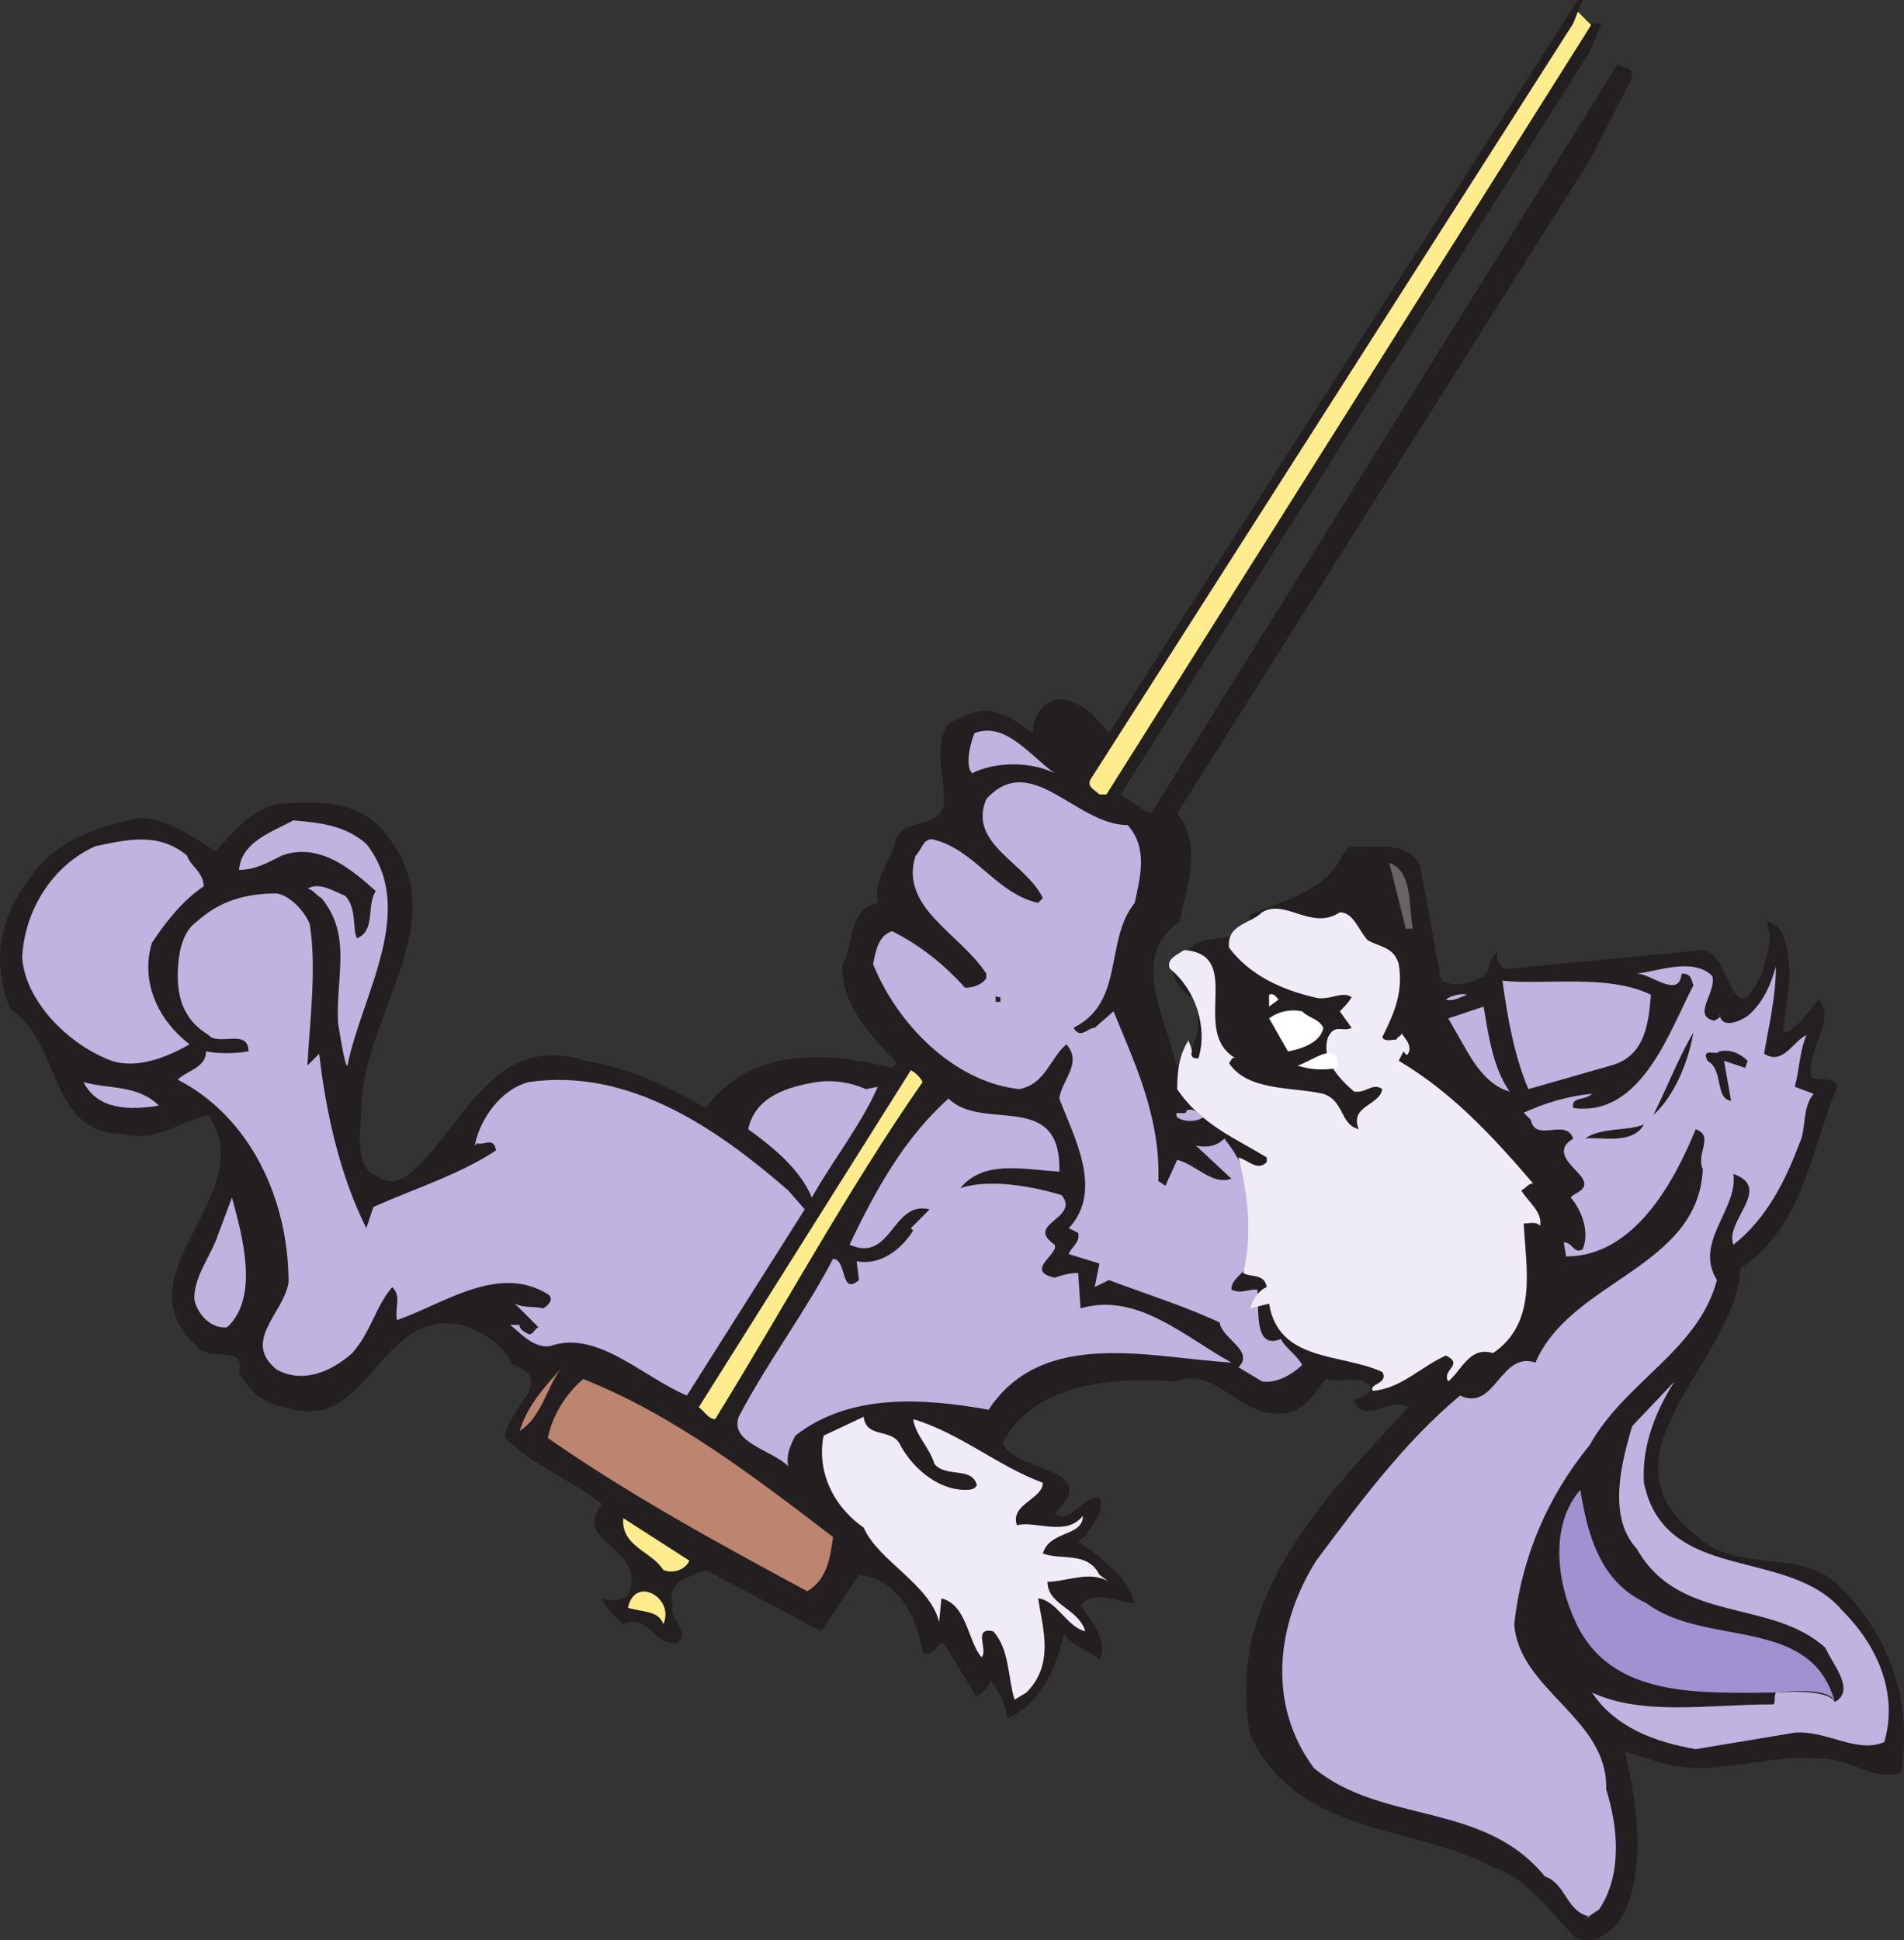 <svg xmlns="http://www.w3.org/2000/svg" width="605.823" height="617.275"><rect width="100%" height="100%" fill="#333333" stroke="none"/><path fill="#feec8e" fill-rule="evenodd" d="m501.31 3 6 6-155.25 245.25-8.25-3L501.31 3"/><path fill="#231f20" fill-rule="evenodd" d="M500.56 7.5 346.81 248.25c-.75 2.25 1.5 3 3 4.5h2.25L506.56 7.5h3l-3.75 9-149.25 236.25c3.75 2.25 6 4.5 9.75 6l148.5-238.5c1.5 2.25 4.5 0 4.5 4.5L505.81 51 374.56 258.75c8.25 10.5 3 23.25.75 34.5-16.5 11.25-3.75 31.5-1.5 44.25.75.75.75 2.25 2.25 3 3-6 8.25-15.75 3-23.25-6.75-4.5-9-12 0-15.75 5.25-5.25 17.25 0 18.75-10.5 10.5-4.5 24-7.5 29.25-18.75l2.25-3c7.5.75 18-2.25 22.5 6l6.75 36.75c4.5 2.25 9.75.75 13.5-1.5 2.25-1.5 1.5-6 4.5-7.5-.75 1.5 0 4.5 3 5.25l62.25-6c9 .75 9 28.5 18.75 7.5 1.5-5.25 3.75-11.25 1.5-16.5 6.75.75 6.75 11.25 7.5 16.5l-2.25 18.75c3.75 0 8.25-6.75 11.25-10.5 6 6.75-3.75 15-2.25 24.75 2.25 1.5 7.5-.75 8.25 3-8.25 19.5-10.5 44.25-30.75 57.75-1.5 30-48 59.25-13.5 85.5 12.75 12 33.75 3 45.75 16.5 15.75 15.75 22.5 36.75 18.75 58.5-9 3-16.5-5.25-27-4.5-15.75-1.5-32.25 6-48.75 1.5l-12-3.75c3.75 16.5 7.5 39.75-2.25 54.75-3.75 3.75-8.25 6.75-13.5 4.5-7.5-7.5-15-18.75-26.25-22.5-25.5-13.5-62.25-9.75-77.25-42-8.25-43.5 23.25-75 50.25-104.25-6-3.75-14.25 6-17.25-2.25 2.25-1.5 6-1.5 5.25-4.5-3.75-3.75-9.75-.75-14.25-2.25-3 3.75-6 9-11.25 10.5-15.75 3.75-22.5-15-36.75-9.75-20.25-1.5-45 .75-54.75 19.5 3.75 9.75 32.25 7.5 16.5 22.5 5.25 3.75 8.25-5.25 14.25-5.25 2.25 5.25-3 9-4.5 12.75-1.5 0-1.5.75-2.25 1.5 6.75 4.5 15.75 11.25 18 19.5-4.5 0-12.75-4.5-17.25.75 3.75 5.25 9 12 6 17.25-3-3-8.25-3.75-11.25-8.25-2.25 10.5-7.5 22.5-18 27-.75-4.5-2.25-8.25-5.25-12-1.5 3-2.25 3-4.5 5.25l-10.5-17.25c-2.25 0-3 4.5-6.75 3-1.5-9.75-6-20.25-16.5-24l-3.75-.75-12 18-36.75-19.5c-4.5 2.25-12.75 3-10.5 11.25-1.5 4.5 6 8.25 1.5 12-8.25.75-9-9.75-17.25-6-2.25-2.25-6-5.25-6.75-8.25 2.25.75 8.25 1.5 9-3 3.75-13.5-18.75-15-9-27-10.5-8.25-21.75-12-30.75-21-.75-8.25 17.25-18.75 2.25-23.25-3-6.75-10.5-11.25-16.5-12.75-26.25-5.25-29.25 35.25-55.5 26.25-6.75-.75-12-5.25-15-11.25 2.25-9-9.75-3-13.5-8.25-25.5-23.25 21-48 3.75-73.5-8.25 1.5-16.5 9-27.75 6C15.31 360 19.81 332.25 3.31 321c-6-15-3.75-28.5 6-41.25 8.25-12.75 21.75-16.5 34.5-19.5 9.75 0 17.25 6 24.75 10.5 6-6 11.25-13.5 20.25-15 10.5-.75 22.5-1.5 31.5 6.75 27 28.5-4.5 58.5-5.25 89.25 0 6-2.25 15 2.25 21 5.25 3 6.75 4.5 12 1.5 18-14.25 27-46.5 57-36.75 14.25 2.25 26.25 8.25 38.25 15 14.25-19.5 39-18 59.25-12.75l1.5-1.5c-8.25-9-18-18.75-17.25-31.5 3.75-6 1.5-17.25 11.25-19.5-1.5-8.25 4.5-13.5 6-21 3.75-6 12-2.25 15-9.75.75-8.25-3.75-18.75 1.5-26.25 4.5-2.25 10.5-6 16.5-3 3.75.75 6.75 3.75 10.5 6-.75-6.75 6-13.5 12.75-9.75 4.5 1.5 8.25 6 11.25 9.75L502.06 0h1.5l-3 7.5"/><path fill="#bfb3e0" fill-rule="evenodd" d="M335.56 246c-7.5-3.75-18.75-3.75-26.25 0-2.25-2.25-.75-9 .75-12.75 9.75-3.75 17.25 6.75 25.5 12.75m23.25 16.5c6.75 7.5 3.75 17.25 2.25 24.75-9.75 12-3 31.5-19.5 39.75 2.25 3.75 4.5 0 6.75 0l6-5.25c6.75 16.5 15 33.75 14.25 54l2.25 1.5 3.75-8.25c6 1.5 11.25 8.25 17.25 6l-11.25-10.5c3.75.75 6.75 0 9-2.25 9 11.25 13.5 27 6.75 41.25-1.5 2.25-4.5 3.75-4.5 6.75 3 1.5 4.5 0 8.25 0 .75 5.25-1.5 19.5 7.5 15.75 1.5 3 5.25 5.25 6.75 8.25-3 3-8.25 6-12.75 5.25l-7.5-4.5c5.25-5.25-5.25-9-6-14.25-11.25-5.25-23.25-9-35.25-13.5l-4.5 2.25 1.5-7.5-9.75-3c.75-2.25 3.75-3.75 3-6.75l-3-1.5c11.25-12 1.5-29.25-3-41.25.75-6 7.5-11.25 2.25-17.25-5.25 4.5-6.75 12.75-15 14.25-21-2.25-39-21-46.5-39.75.75-3.75 1.5-9 6-10.5 9 4.5 16.5 10.5 23.25 18 2.25 0 5.25-.75 6.75-3v-1.5c-8.25-12.75-27.75-21-22.5-37.5 2.25-2.25 2.25-5.25 5.25-5.25 13.5 3 20.25 17.25 33.75 20.25l1.5-1.5c-5.25-11.25-24-17.25-18-31.5 14.25-15.75 28.5 8.25 45 8.25m-242.25 6c16.5 21-1.5 48-6 70.5-.75.75-2.25-9-3-13.5-.75-15 4.5-27.75-5.25-39.75-1.5-.75-3-3-4.5-3 3.75-2.25 8.25.75 12 2.25 3.75 3.75 2.25 10.5 3.75 13.5 6-2.25 3-10.5 6-15-7.5-6.75-18-15.75-30-11.25-4.5 2.25-8.25 4.5-13.5 4.5.75-9 10.5-12 17.25-15.75 8.25.75 16.5 1.5 23.25 7.5m-57 3.75c.75 3 5.25 5.25 5.25 9.75-6.75 4.5-12 11.25-16.5 18-3.75 12.75 2.25 24.75 12 32.25-5.25 3-15.75 8.25-24.75 5.25-14.25-5.25-27.75-19.5-28.5-33 .75-15 9.75-29.25 23.25-35.25 10.5-2.25 20.25-4.5 29.25 3"/><path fill="#676465" fill-rule="evenodd" d="M449.56 295.5h-2.25l-5.25-21c7.5 3 6 12.75 7.5 21"/><path fill="#bfb3e0" fill-rule="evenodd" d="M98.56 294c2.25 14.25 0 30.75-.75 45l3.75-3.75c2.25 19.5 6.75 39 15 55.5l2.25-6.75c13.5-6 27.75-10.5 39-18-.75-4.5-3.75-1.5-6-2.25l-.75.75c1.5-8.25 8.25-18 17.25-20.25 31.5-4.5 59.25 14.25 82.5 34.5l5.25 6-37.5 59.25c-14.25-6-28.5-21-43.5-15.75-5.25.75-9-3.75-12.75-6.75h3c0 1.5 1.5 2.25 3 3 1.5 0 1.5-1.5 3-2.25l-7.5-7.5c3 1.5 6 .75 9 1.5 1.5-.75 3.75-3 1.5-4.5-15.75-9.75-33 3-48 8.25-.75-4.5 1.5-7.5-1.5-10.5-5.25 6-6.75 14.25-12.75 21-6.75 6-15.75 9.75-24 5.25-11.25-9 2.25-18 3.75-27.75 0-26.25-12-52.5-35.25-64.5 3-3 9-3.75 9-9 3.75.75 9 .75 13.5 0 0-7.5-9.75-1.5-12.75-5.25-7.5-4.5-9.75-11.25-9.75-18.75 0-5.25.75-13.5 6-17.25 7.5-6.75 15.75-9 25.5-9 4.5.75 9 6 10.5 9.75"/><path fill="#efecf8" fill-rule="evenodd" d="M435.31 299.25c4.5 2.25 8.25 2.25 9.75 7.5 1.5 9-1.5 15.75-5.25 23.25.75 1.5 3 .75 4.5.75 0-.75 2.25-1.5 1.5-2.25.75 1.5 3.75 3.75 2.25 6.75-.75.75-.75 0-1.5-.75l-1.5 3c16.5 9.75 29.25 23.25 42.75 39-1.5 0-2.25 1.5-3.75 2.25 2.25 3.75 6.75 6.75 6 11.25-1.5-1.5-3-.75-5.25-.75.75 14.25 4.5 31.5-9.75 41.25-7.5-2.25-9.75 5.25-14.25 9-2.25-3.75 5.25-5.25-.75-8.25-8.25 3.75-14.25 10.5-23.25 11.25-1.5-2.25 5.25-2.25 3-6-12.75-6-33-3-36-21.75l-6 1.5c.75-3 3-6 5.25-6.75-.75-4.5-5.25-3-7.5-4.5 3-12 1.5-25.5-1.5-36.75 3 .75 6 4.5 9 1.5v-1.5c-9.75-6-21-10.5-28.5-21.75 0-6 .75-11.25 3.75-15.75-.75 0 1.5 3 .75 4.5 0 1.5 1.5 1.5 2.25 1.5 3-9.75-.75-21.75-9-28.5-1.5-3 2.25-4.5 4.5-6 19.5 1.5 1.5 26.25 16.5 34.5-1.5-.75-1.5.75-2.25 1.5 6 9 20.25 7.5 30 9.75 6.75 2.25 5.25 9.75 11.25 11.25-3-7.5 6.75-7.5 7.5-12.75-3-2.25-5.25 1.5-9 .75-5.25-4.5-10.5-10.5-8.25-17.25 2.25-4.5 4.5-1.5 7.5-3l-3.75-5.25c.75-.75 3-3 3.75-4.5-3-2.25-7.5 1.5-12 0-9.75-2.25-20.25-6.75-27-15.75-.75-7.5 6.75-7.5 10.5-11.25 7.5-4.5 15.75 6 24.75 0 4.5 0 6 6 9 9"/><path fill="#bfb3e0" fill-rule="evenodd" d="M544.81 310.5c1.5 5.25-6.75 12.75.75 14.25.75-.75 2.25-.75 1.5-2.25.75 5.25 6.75 2.25 9 .75 5.25-4.5 7.5-10.5 9-15.75 0 9.75-2.25 18.75-3.75 27.75 6 3.75 9-3.75 13.5-6-2.25 5.25-2.25 11.25-3.75 16.5l6 2.25c-3.75 4.5-2.25 11.25-4.5 15.75-4.5 12-10.5 24-21 32.25-3-7.5 12.75-18 0-22.5 1.5 11.25-12.75 21.75-5.25 33.75-6 22.5-29.25 32.25-40.5 52.5-13.5 16.5-21.75 36-24 57 1.5 21 30 30 29.25 52.5 3.75 12 5.25 27-2.25 38.25l-4.5 3 1.5-.75c-7.5-1.5-7.5-10.5-14.25-12.75-19.5-24-51.75-16.5-73.5-34.5-15-20.25-12-45.75.75-66 13.5-18 27.75-37.5 45.75-52.5 11.25 5.25 12.75-14.25 24-10.5 11.25-26.25 51.75-30 53.25-61.5-2.25-5.25 3.75-10.5-2.25-12.75-6.75 16.5-19.5 40.5-41.25 40.5l-.75-4.5c3 0 3 3.75 6 2.25 2.25-5.25 0-12-3.75-16.5.75-1.5 6-2.25 3.75-6-1.5-3-10.5-8.25-3-12.75-2.25-6.75-12 1.5-13.5-6l-2.25-2.25c6.75-3 13.5-5.25 21.75-6-2.25 2.25-6.75.75-6 4.5 21.75 3 30.75-24.75 38.25-39-.75-2.25-.75-3.75-3.75-3.75-.75 8.25-9.75 0-14.25 0 6.75-.75 18-5.25 24 .75"/><path fill="#bfb3e0" fill-rule="evenodd" d="M525.31 316.5c-.75 8.25-1.5 19.5-12.75 22.5l-26.25 7.5c-4.5-10.5-6.75-23.25-8.25-34.5 12.75 1.5 33.75-2.25 47.25 4.5"/><path fill="#231f20" fill-rule="evenodd" d="M318.31 317.25v1.5h-1.5v-2.25c0 .75.75.75 1.5.75"/><path fill="#fff" fill-rule="evenodd" d="m406.81 318-3 2.25v-3.75c1.5-.75 2.25.75 3 1.5"/><path fill="#bfb3e0" fill-rule="evenodd" d="M466.81 316.5c-2.25.75-4.5 2.25-6.75 1.5.75-.75 4.5-2.25 6.75-1.5m13.5 30.75c-6-1.5-10.5-7.5-13.5-12.75l-6-10.5 11.25-3.75c1.5 9 3 19.5 8.25 27"/><path fill="#fff" fill-rule="evenodd" d="M421.06 327c-.75 4.5-6.75 6.75-11.25 7.5l-6-10.5c3-2.25 6.75-3 10.5-2.25 2.25 2.25 5.25 2.25 6.75 5.25"/><path fill="#231f20" fill-rule="evenodd" d="M538.81 328.5c-1.5 9-6 20.25-12.75 26.25 4.5-9 8.25-18.75 12.75-26.25m17.25 9-.75 2.25-6.75-2.25 2.25 12.75c-5.25-.75-2.25-9.75-7.5-12.75-2.25-4.5 3-1.5 3.75-3 3.75-.75 6.75.75 9 3"/><path fill="#fff" fill-rule="evenodd" d="M425.56 339.75c-3.75.75-8.25.75-12.75-.75 3.75-.75 13.5-9 12.75.75"/><path fill="#feec8e" fill-rule="evenodd" d="M293.56 344.25c-24 34.5-44.25 72-66 107.25-2.25 0-3.75-3-5.25-3.75l67.5-107.25c1.5.75 3 2.25 3.75 3.75"/><path fill="#bfb3e0" fill-rule="evenodd" d="M50.56 351.75c-9 1.5-19.5 1.5-24-7.5 7.5 2.25 17.25.75 24 7.5m225-5.25 3.75-.75c-5.25 12-14.25 23.25-21 35.25-3.75-9-12-15.75-20.25-21.75 2.25-10.5 12.75-13.5 21.75-15 5.25-.75 10.5 0 15.75 2.25m61.5 24v2.25c-12-.75-24-3.75-31.5 5.25 9-3 22.5-.75 32.25 2.25 6 7.5-12 9-2.25 15.75 1.5 3-9.75 8.25 0 10.5 2.25-.75 4.5-1.5 7.5-1.5l.75 11.25c18-5.25 33 9 48 17.25-25.5-1.5-60-11.25-77.25 15-21-3.75-44.25-5.25-61.5 8.25-1.5 3-3 6-2.25 9.75-5.25-5.25-18.75-7.5-15.75-15.75 9-17.25 21-33 30-50.25 4.5 0 2.25 12 8.25 6.75l-.75-6c7.5 1.5 14.25-3.75 18-9.75l-.75-.75 6-6c-12-3-12 17.25-25.5 11.25 8.25-17.25 17.25-33.75 31.5-46.5 10.5 10.5 34.5-2.25 35.25 21m45.75-15c-2.25 1.5-6 1.5-8.25 0-1.5-3 3 0 3-2.25 2.25-.75 3.75.75 5.25 2.25"/><path fill="#231f20" fill-rule="evenodd" d="M523.06 357.75c-3.75 6.75-14.25 3.75-18.75 4.5 5.25-3.75 13.5-2.25 18.75-4.5"/><path fill="#bfb3e0" fill-rule="evenodd" d="M72.31 422.25c-5.25.75-9.75-4.5-10.5-9 0-7.5 5.25-13.5 7.5-20.25l4.5-12c3 11.25 9 31.5-1.5 41.25"/><path fill="#bd846f" fill-rule="evenodd" d="M165.31 455.25c3-9 8.25-14.25 14.25-21-5.25 5.25-6.75 16.5-14.25 21M265.06 489c-.75 5.25-1.5 13.5-8.25 17.25-27.75-15-55.5-30-82.5-48.75 1.5-7.5 6-14.25 11.25-18.75 28.5 11.25 54 30.75 79.5 50.25"/><path fill="#a092d1" fill-rule="evenodd" d="M583.81 541.5c-7.5-27.75-41.25-17.25-60-31.5-15-6.75-18.75-22.5-21-36-9.75 11.25-7.5 29.25-1.5 42 11.25 24.75 40.5 22.5 63.75 22.5 0 0 17.25-2.25 18.75 3"/><path fill="#bfb3e0" fill-rule="evenodd" d="M583.81 541.5c6.75-3.75-.75-12-3-17.25-17.25-15.75-46.5-7.5-60-31.5-9.75-10.5-4.5-28.5-1.5-39l13.5-14.25c-5.25 8.25-10.5 19.5-9.75 32.25 6.75 32.25 45.75 20.25 63 40.5 11.25 11.25 18 26.25 13.5 42-9 3.75-18-3.75-28.5-3l-31.5 5.25c-12.75-2.25-25.5-6.75-33-18 16.5 7.5 36.75 3.75 57.75 3.75.75-.75 0-2.25.75-3.75 0 0 16.5-1.5 18.75 3"/><path fill="#efecf8" fill-rule="evenodd" d="M286.06 459c3.75 7.5 12 15 21 15 1.5 0 3 0 3.75-1.5-1.5-6-9.75-2.25-13.5-6.75-1.5-5.25-6-9-6.75-14.25 15 4.5 27 15 41.25 20.25 0 5.25-10.5 6.75-8.25 13.5 6-1.5 15.75 3.75 21-3 0 6.75-10.5 4.5-12.75 12 6 2.25 14.25-.75 18 6.75l3 2.25c-6-3.75-13.5 0-19.5 0 0 7.5 9.75 8.25 12 15.75-6-1.5-9-9.75-15-10.5 1.5 9.75 5.25 21-3.75 30l-3.75 2.25c-2.25-7.5-1.5-15.75-6.75-21.75-6.75-1.5-1.5 6-3.75 8.25-4.5-5.25-4.5-16.5-12.75-18.75l-.75 7.5c-3-12-19.5-19.5-24-30-9.75-6.75-15-18-12.75-29.25l12.75-6c.75 6.75 8.25 3.75 11.25 8.25"/><path fill="#feec8e" fill-rule="evenodd" d="M219.31 496.5c-.75 2.25-4.5 4.5-8.25 3-3.75-6-13.5-7.5-12.75-16.5l21 13.5m-8.25 20.25c-1.5-4.5-6.75-3.75-11.25-5.25 2.25-10.5 15-3 11.25 5.25"/></svg>
